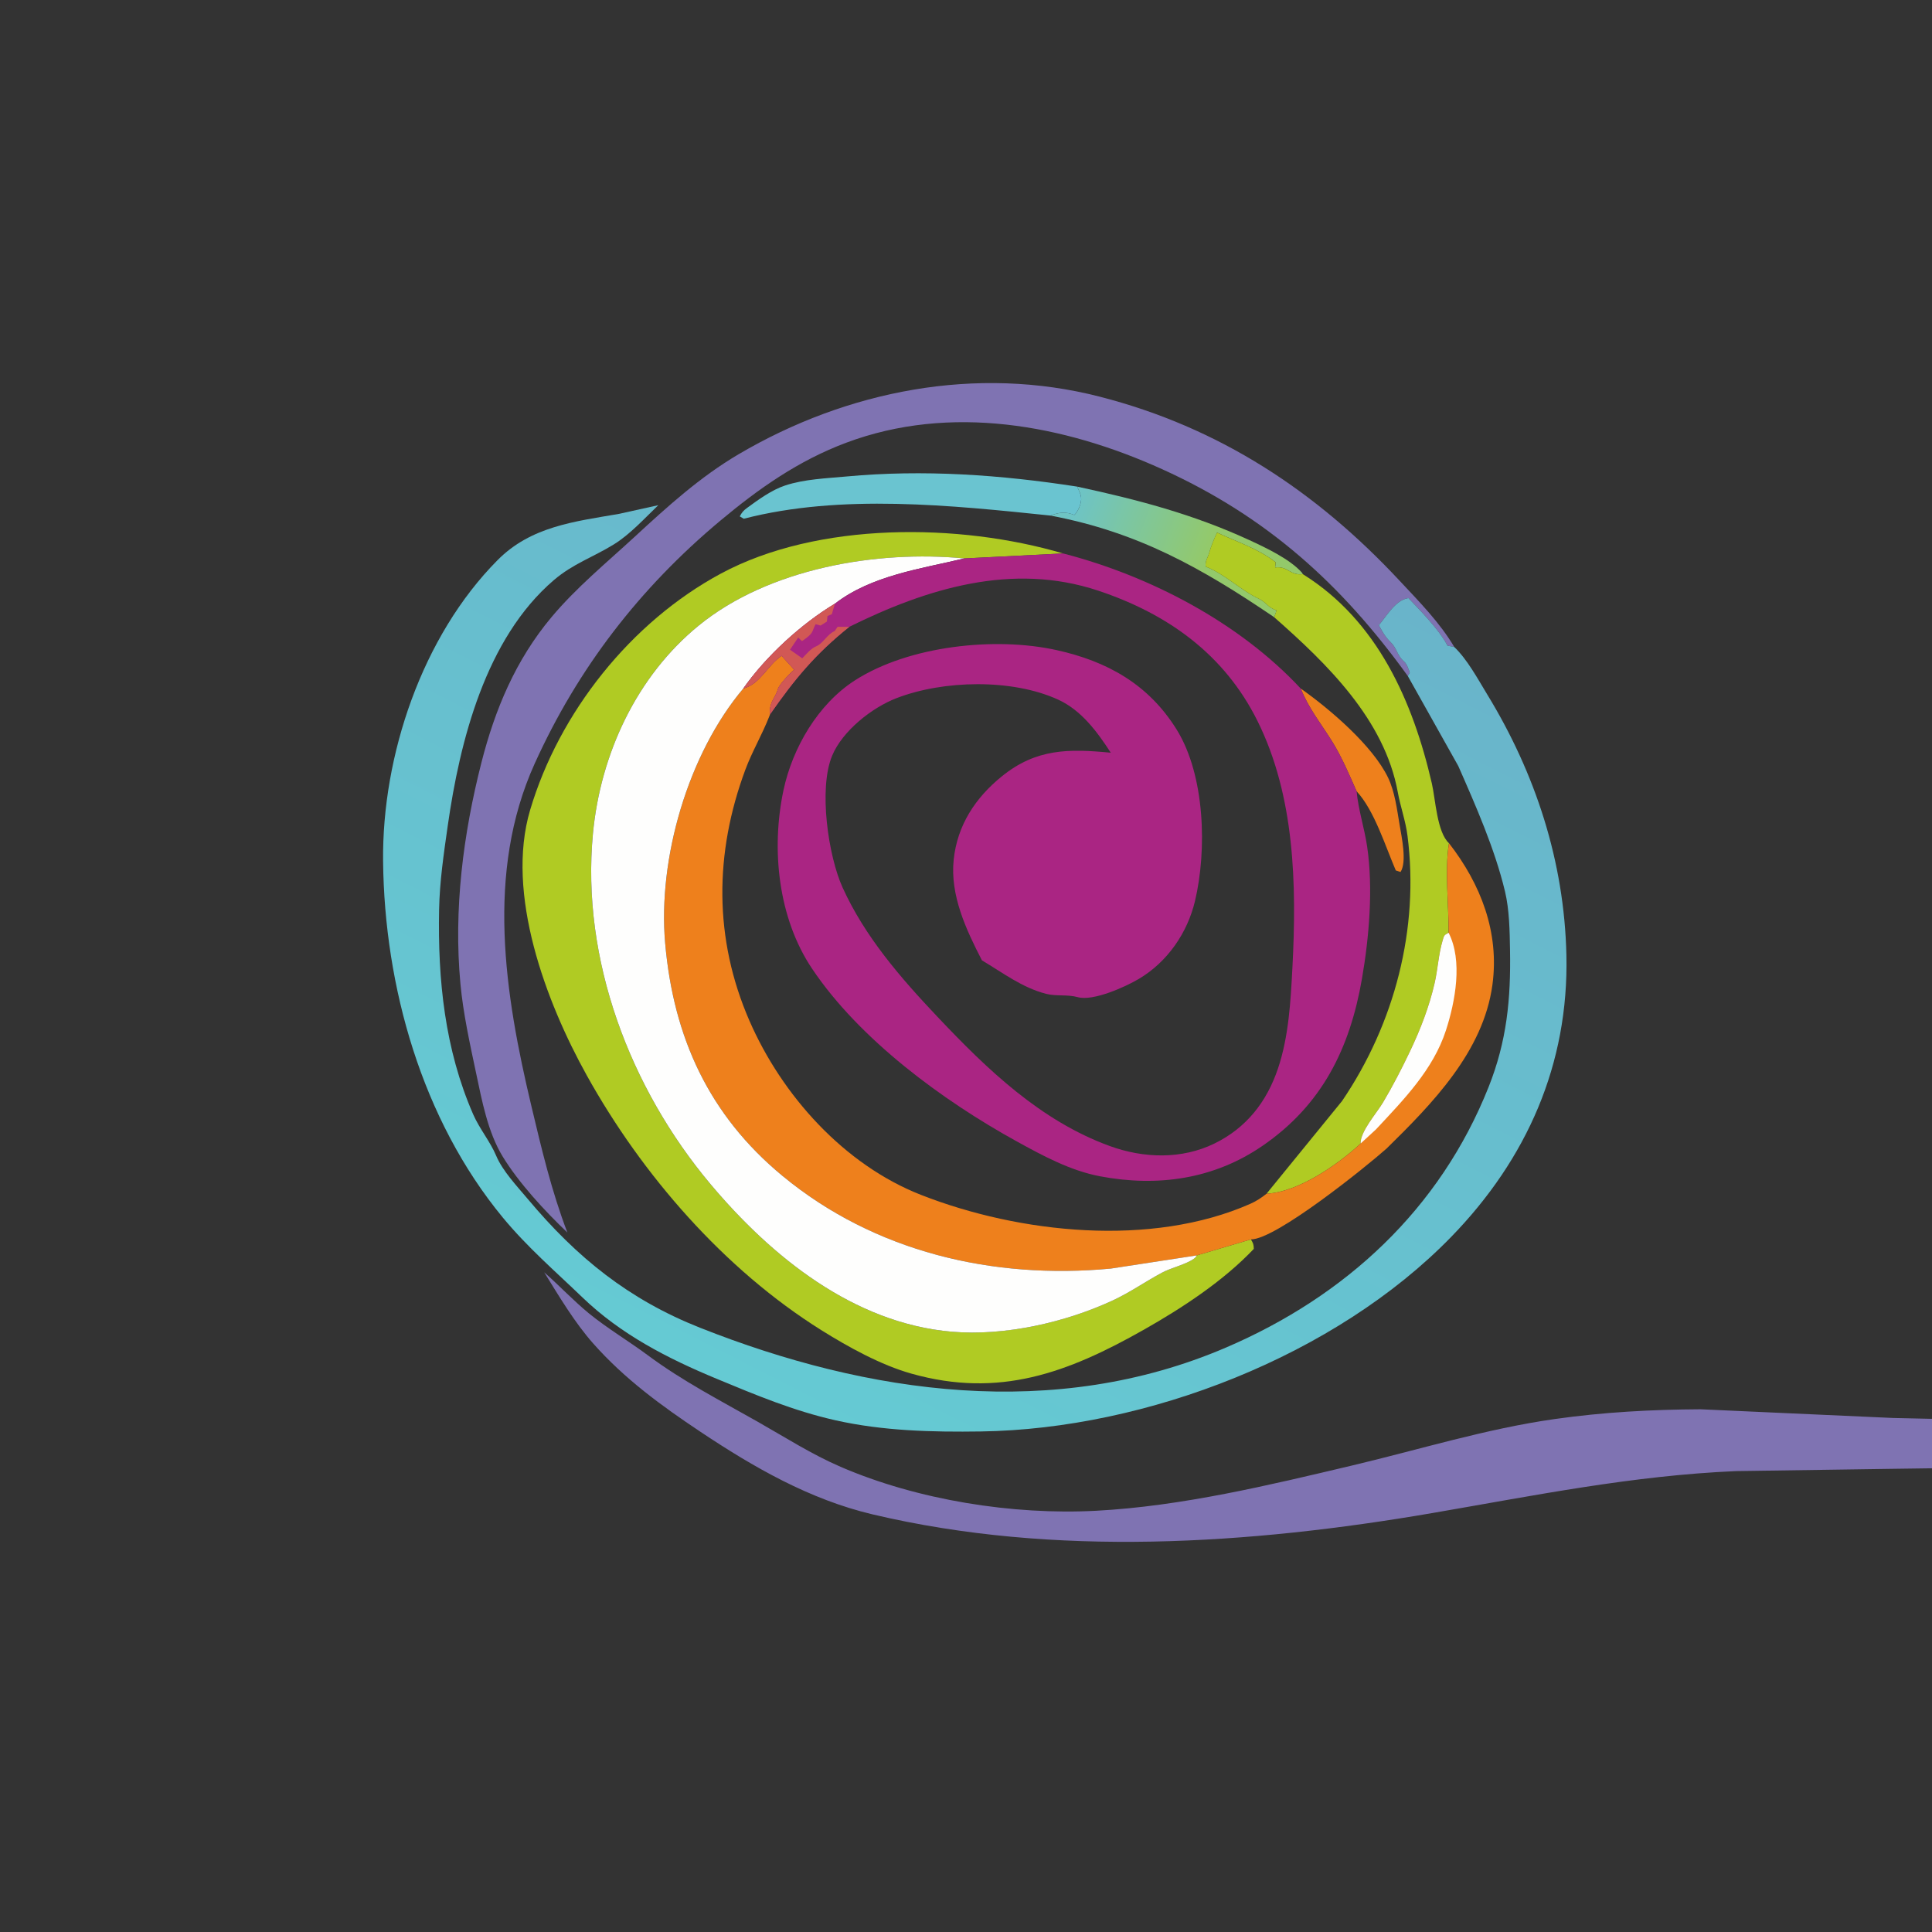 <svg width="116" height="116" viewBox="0 0 116 116" fill="none" xmlns="http://www.w3.org/2000/svg">
<rect x="0" y="0" width="116" height="116" fill="#333333" stroke="none"/>
<g clip-path="url(#clip0_2691_58487)">
<path d="M78.1 41.343C79.843 42.571 82.42 44.77 83.344 46.696C83.747 47.537 83.876 48.588 84.03 49.502C84.151 50.222 84.487 51.752 84.09 52.355L83.806 52.263C83.183 50.822 82.513 48.641 81.453 47.511C81.008 46.506 80.571 45.465 79.989 44.527C79.314 43.44 78.579 42.547 78.1 41.343Z" fill="#EE801C"/>
<path d="M64.675 29.217C68.299 29.998 71.637 30.872 75.011 32.428C76 32.885 77.422 33.553 78.16 34.37L78.225 34.473C77.456 34.571 77.33 33.972 76.561 34.072L76.595 33.759C75.513 32.923 74.288 32.547 73.076 31.976C72.883 32.387 72.724 32.764 72.6 33.2C72.502 33.543 72.361 33.634 72.391 34.019C73.602 34.496 74.457 35.422 75.609 35.963C76.021 36.156 76.151 36.502 76.649 36.644L76.508 37.061C72.126 34.089 68.342 31.957 63.068 30.955C63.614 30.758 63.967 30.707 64.505 30.919C64.669 30.77 64.785 30.526 64.853 30.316C65.006 29.843 64.861 29.634 64.675 29.217Z" fill="url(#paint0_linear_2691_58487)"/>
<path d="M63.066 30.955C57.129 30.34 50.495 29.635 44.657 31.146L44.417 31.005C44.536 30.774 44.638 30.654 44.849 30.5C45.535 30 46.336 29.413 47.149 29.146C48.307 28.767 49.61 28.721 50.817 28.609C55.448 28.178 60.085 28.506 64.673 29.217C64.859 29.634 65.004 29.843 64.851 30.316C64.783 30.526 64.667 30.77 64.502 30.919C63.965 30.707 63.612 30.758 63.066 30.955Z" fill="#6AC4D0"/>
<path d="M76.506 37.061L76.647 36.644C76.149 36.502 76.019 36.156 75.607 35.963C74.455 35.423 73.6 34.496 72.389 34.019C72.359 33.634 72.5 33.543 72.598 33.2C72.722 32.764 72.881 32.387 73.073 31.976C74.286 32.547 75.511 32.923 76.593 33.759L76.558 34.072C77.328 33.972 77.453 34.571 78.223 34.473C82.698 37.256 84.835 42.116 85.969 47.034C86.192 47.998 86.274 49.953 86.997 50.626C86.733 52.318 86.989 54.269 86.975 56.004C86.691 56.156 86.708 56.17 86.617 56.478C86.373 57.297 86.332 58.189 86.14 59.026C85.812 60.45 85.295 61.788 84.668 63.108C84.173 64.149 83.637 65.188 83.048 66.181C82.653 66.849 81.678 67.925 81.692 68.66C80.327 69.924 77.948 71.581 76.046 71.67L80.578 66.108C83.737 61.456 85.224 55.751 84.508 50.178C84.392 49.272 84.085 48.447 83.925 47.563C83.13 43.206 79.684 39.858 76.506 37.061Z" fill="#B0CB23"/>
<path d="M75.106 74.415C75.248 74.654 75.27 74.708 75.28 74.985C73.451 76.916 70.984 78.532 68.677 79.838C64.104 82.427 60.001 83.959 54.726 82.476C52.887 81.959 50.935 80.879 49.322 79.87C43.479 76.213 38.553 70.546 35.229 64.565C32.785 60.168 30.334 53.671 31.83 48.633C33.569 42.775 37.88 37.349 43.275 34.443C49.097 31.306 57.597 31.392 63.828 33.23L57.899 33.529C52.636 33.022 46.166 34.125 41.956 37.556C38.214 40.604 36.051 45.291 35.601 50.042C34.885 57.606 37.822 65.337 42.658 71.096C46.312 75.447 51.251 79.455 57.155 79.958C60.318 80.228 63.973 79.403 66.839 78.066C67.852 77.593 68.772 76.947 69.755 76.419C70.328 76.109 71.208 75.924 71.695 75.567C71.791 75.497 71.801 75.465 71.855 75.376L75.106 74.415Z" fill="#B0CB23"/>
<path d="M44.631 41.338L44.768 41.292C45.694 40.968 46.104 39.926 46.931 39.371L47.692 40.214C47.448 40.409 46.78 41.105 46.708 41.375C46.649 41.593 46.539 41.781 46.433 41.978C46.262 42.294 46.208 42.54 46.233 42.897L46.189 43.011C45.764 44.102 45.163 45.109 44.753 46.21C42.893 51.212 42.849 56.359 45 61.294C46.948 65.764 50.672 69.929 55.297 71.742C61.207 74.06 69.132 74.902 75.077 72.276C75.433 72.119 75.745 71.911 76.048 71.67C77.95 71.581 80.329 69.924 81.694 68.66C81.68 67.925 82.654 66.849 83.05 66.181C83.639 65.188 84.175 64.149 84.67 63.108C85.297 61.788 85.814 60.45 86.142 59.026C86.334 58.189 86.375 57.297 86.619 56.478C86.71 56.17 86.693 56.156 86.977 56.004C86.991 54.269 86.735 52.318 86.999 50.626C88.912 53.086 90.033 55.98 89.608 59.124C89.067 63.133 86.004 66.258 83.249 68.963C82.058 70.023 76.616 74.42 75.109 74.415L71.858 75.376L66.694 76.168C59.609 76.834 52.503 75.164 46.983 70.602C42.568 66.953 40.434 62.285 39.938 56.622C39.494 51.543 41.316 45.269 44.631 41.338Z" fill="#EE801C"/>
<path d="M81.692 68.66C81.678 67.925 82.653 66.849 83.048 66.181C83.637 65.188 84.173 64.149 84.668 63.108C85.295 61.788 85.812 60.45 86.14 59.026C86.332 58.189 86.373 57.297 86.617 56.478C86.708 56.17 86.691 56.156 86.975 56.004C87.838 57.682 87.377 60.132 86.816 61.864C86.048 64.231 84.276 66.028 82.612 67.814L81.692 68.66Z" fill="#FEFEFD"/>
<path d="M84.526 40.588C80.546 35.074 76.067 31.019 69.769 28.167C63.864 25.492 57.057 24.24 50.804 26.583C47.941 27.656 45.566 29.325 43.245 31.265C38.41 35.307 34.695 40.117 32.101 45.853C29.146 52.389 30.307 59.701 31.904 66.405C32.52 68.995 33.113 71.508 34.066 74.002C32.722 72.726 31.144 71.019 30.181 69.438C29.283 67.965 28.936 66.08 28.581 64.408C28.21 62.656 27.81 60.846 27.644 59.062C27.23 54.612 27.807 50.092 28.908 45.776C29.724 42.582 30.961 39.628 33.106 37.063C34.593 35.285 36.403 33.799 38.103 32.233C40.077 30.413 42.026 28.639 44.358 27.267C50.859 23.444 58.631 21.917 66.024 23.815C73.222 25.662 79.026 29.496 84.038 34.871C85.207 36.123 86.442 37.368 87.317 38.847L86.905 38.762L86.863 38.681C86.394 37.8 85.278 36.654 84.566 35.91C83.796 36.019 83.285 36.952 82.784 37.54L82.727 37.417C82.945 37.842 83.16 38.239 83.508 38.572C83.864 38.911 83.873 39.337 84.285 39.702C84.439 39.838 84.494 39.984 84.566 40.17L84.616 40.301L84.644 40.385L84.526 40.588Z" fill="#7F73B2"/>
<path d="M71.856 75.376C71.802 75.465 71.791 75.497 71.696 75.567C71.209 75.924 70.329 76.109 69.755 76.419C68.773 76.947 67.853 77.593 66.84 78.066C63.974 79.403 60.319 80.228 57.156 79.958C51.252 79.455 46.313 75.447 42.659 71.096C37.823 65.337 34.886 57.606 35.602 50.042C36.052 45.291 38.215 40.604 41.957 37.556C46.167 34.125 52.637 33.022 57.9 33.529C55.286 34.151 52.31 34.552 50.124 36.25C48.095 37.471 45.986 39.408 44.629 41.338C41.314 45.269 39.492 51.543 39.936 56.622C40.432 62.285 42.566 66.953 46.981 70.602C52.501 75.164 59.607 76.834 66.692 76.168L71.856 75.376Z" fill="#FEFEFD"/>
<path d="M32.674 76.39C33.588 77.193 34.435 78.101 35.373 78.868C36.469 79.761 37.751 80.522 38.894 81.371C40.982 82.922 43.217 84.073 45.471 85.35C47.115 86.282 48.725 87.315 50.465 88.067C55.077 90.062 60.807 90.976 65.817 90.708C70.966 90.434 76.175 89.176 81.177 87.992C85.212 87.037 89.231 85.785 93.344 85.202C96.271 84.787 99.145 84.631 102.101 84.615L113.655 85.137L136.299 85.639L145.739 85.86C147.054 85.877 148.887 85.677 150.143 85.933C150.302 85.966 150.423 86.035 150.55 86.13C150.537 86.621 150.635 87.328 150.316 87.691L113.605 88.19L104.232 88.327C97.993 88.595 92.113 89.797 85.992 90.847C75.031 92.728 63.307 93.507 52.394 90.926C48.61 90.031 45.256 88.1 42.058 85.968C39.708 84.402 37.496 82.788 35.617 80.665C34.495 79.398 33.563 77.826 32.674 76.39Z" fill="#7F73B2"/>
<path d="M87.317 38.847C88.1 39.595 88.721 40.753 89.282 41.673C92.202 46.453 93.922 51.73 94.049 57.344C94.197 63.9 91.67 69.596 87.138 74.258C80.196 81.4 68.845 85.802 58.897 85.947C55.978 85.989 53.009 85.918 50.15 85.273C47.655 84.711 45.374 83.758 43.024 82.782C40.078 81.559 37.282 80.124 34.969 77.897C33.325 76.316 31.654 74.877 30.191 73.105C25.331 67.215 23.082 59.244 23.001 51.706C22.934 45.367 25.341 38.197 29.877 33.628C31.879 31.61 34.478 31.316 37.151 30.856L39.526 30.332C38.706 31.117 37.828 32.087 36.858 32.685C35.608 33.456 34.405 33.846 33.254 34.83C29.157 38.336 27.606 44.501 26.881 49.595C26.643 51.265 26.397 52.926 26.364 54.614C26.282 58.831 26.704 62.997 28.41 66.906C28.79 67.777 29.434 68.542 29.788 69.385C30.177 70.311 31.048 71.226 31.697 72C34.639 75.51 37.755 78.027 42.035 79.721C52.161 83.732 63.343 85.312 73.608 80.91C80.805 77.822 86.457 72.6 89.376 65.27C90.476 62.506 90.716 59.978 90.664 57.042C90.644 55.897 90.627 54.63 90.361 53.518C89.753 50.973 88.61 48.387 87.558 45.993L84.526 40.588L84.644 40.385L84.617 40.301L84.566 40.17C84.495 39.984 84.439 39.838 84.285 39.702C83.873 39.337 83.864 38.911 83.509 38.572C83.16 38.239 82.945 37.842 82.727 37.417L82.784 37.54C83.285 36.952 83.796 36.019 84.566 35.91C85.279 36.654 86.394 37.8 86.864 38.681L86.905 38.762L87.317 38.847Z" fill="url(#paint1_linear_2691_58487)"/>
<path d="M63.83 33.23C69.045 34.577 74.409 37.378 78.099 41.343C78.579 42.547 79.314 43.44 79.988 44.528C80.571 45.465 81.008 46.506 81.453 47.512C81.555 48.618 81.924 49.727 82.086 50.833C82.455 53.348 82.205 56.281 81.773 58.77C81.051 62.935 79.39 66.333 75.804 68.796C72.88 70.806 69.499 71.278 66.052 70.627C64.265 70.289 62.612 69.393 61.037 68.525C56.607 66.082 51.606 62.414 48.752 58.152C46.712 55.106 46.292 50.972 47.042 47.442C47.583 44.897 49.117 42.272 51.332 40.849C54.566 38.772 59.731 38.217 63.424 39.03C66.503 39.706 68.969 41.104 70.646 43.8C72.358 46.552 72.475 51.056 71.748 54.104C71.294 56.005 70.103 57.754 68.37 58.779C67.576 59.248 65.641 60.129 64.707 59.87C64.077 59.696 63.427 59.829 62.81 59.671C61.371 59.301 60.209 58.404 58.957 57.661C58.01 55.822 57.036 53.754 57.261 51.615C57.479 49.539 58.57 47.892 60.157 46.608C62.222 44.937 64.176 44.952 66.693 45.194C65.879 43.94 64.93 42.644 63.527 42.004C60.76 40.74 56.644 40.831 53.826 41.919C52.345 42.49 50.579 43.885 49.96 45.381C49.139 47.366 49.732 51.395 50.589 53.286C51.933 56.248 54.074 58.711 56.295 61.059C59.265 64.2 62.474 67.294 66.63 68.809C68.661 69.549 70.939 69.621 72.91 68.662C74.834 67.724 76.053 66.161 76.728 64.165C77.38 62.242 77.494 60.1 77.599 58.088C77.858 53.131 77.751 47.81 75.497 43.279C73.51 39.288 70.117 36.855 65.931 35.462C60.77 33.744 55.632 35.343 50.997 37.632C48.95 39.274 47.712 40.772 46.232 42.897C46.207 42.54 46.261 42.294 46.432 41.978C46.538 41.781 46.648 41.593 46.706 41.375C46.779 41.105 47.447 40.409 47.691 40.214L46.931 39.371C46.103 39.926 45.694 40.968 44.767 41.292L44.63 41.338C45.987 39.408 48.096 37.472 50.124 36.25C52.311 34.552 55.287 34.151 57.901 33.529L63.83 33.23Z" fill="#AA2583"/>
<path d="M44.63 41.338C45.987 39.408 48.096 37.471 50.124 36.25L49.944 36.879L49.683 36.986L49.649 37.32L49.27 37.558L48.968 37.48C48.899 37.615 48.848 37.735 48.794 37.876C48.693 38.139 48.374 38.331 48.154 38.495L47.924 38.278L47.434 39.009L48.168 39.526C48.41 39.282 48.686 38.933 49.005 38.805C49.428 38.635 49.663 38.075 50.118 37.89L50.291 37.633L50.997 37.632C48.95 39.274 47.712 40.772 46.232 42.897C46.207 42.54 46.261 42.294 46.432 41.978C46.538 41.781 46.648 41.593 46.706 41.375C46.779 41.105 47.447 40.409 47.691 40.214L46.931 39.371C46.103 39.926 45.694 40.968 44.767 41.292L44.63 41.338Z" fill="#D15855"/>
</g>
<defs>
<linearGradient id="paint0_linear_2691_58487" x1="72.541" y1="32.775" x2="64.925" y2="29.846" gradientUnits="userSpaceOnUse">
<stop stop-color="#93C96B"/>
<stop offset="1" stop-color="#6EC4C4"/>
</linearGradient>
<linearGradient id="paint1_linear_2691_58487" x1="71.295" y1="29.156" x2="43.972" y2="82.995" gradientUnits="userSpaceOnUse">
<stop stop-color="#69B4CA"/>
<stop offset="1" stop-color="#65CAD3"/>
</linearGradient>
</defs>
</svg>
